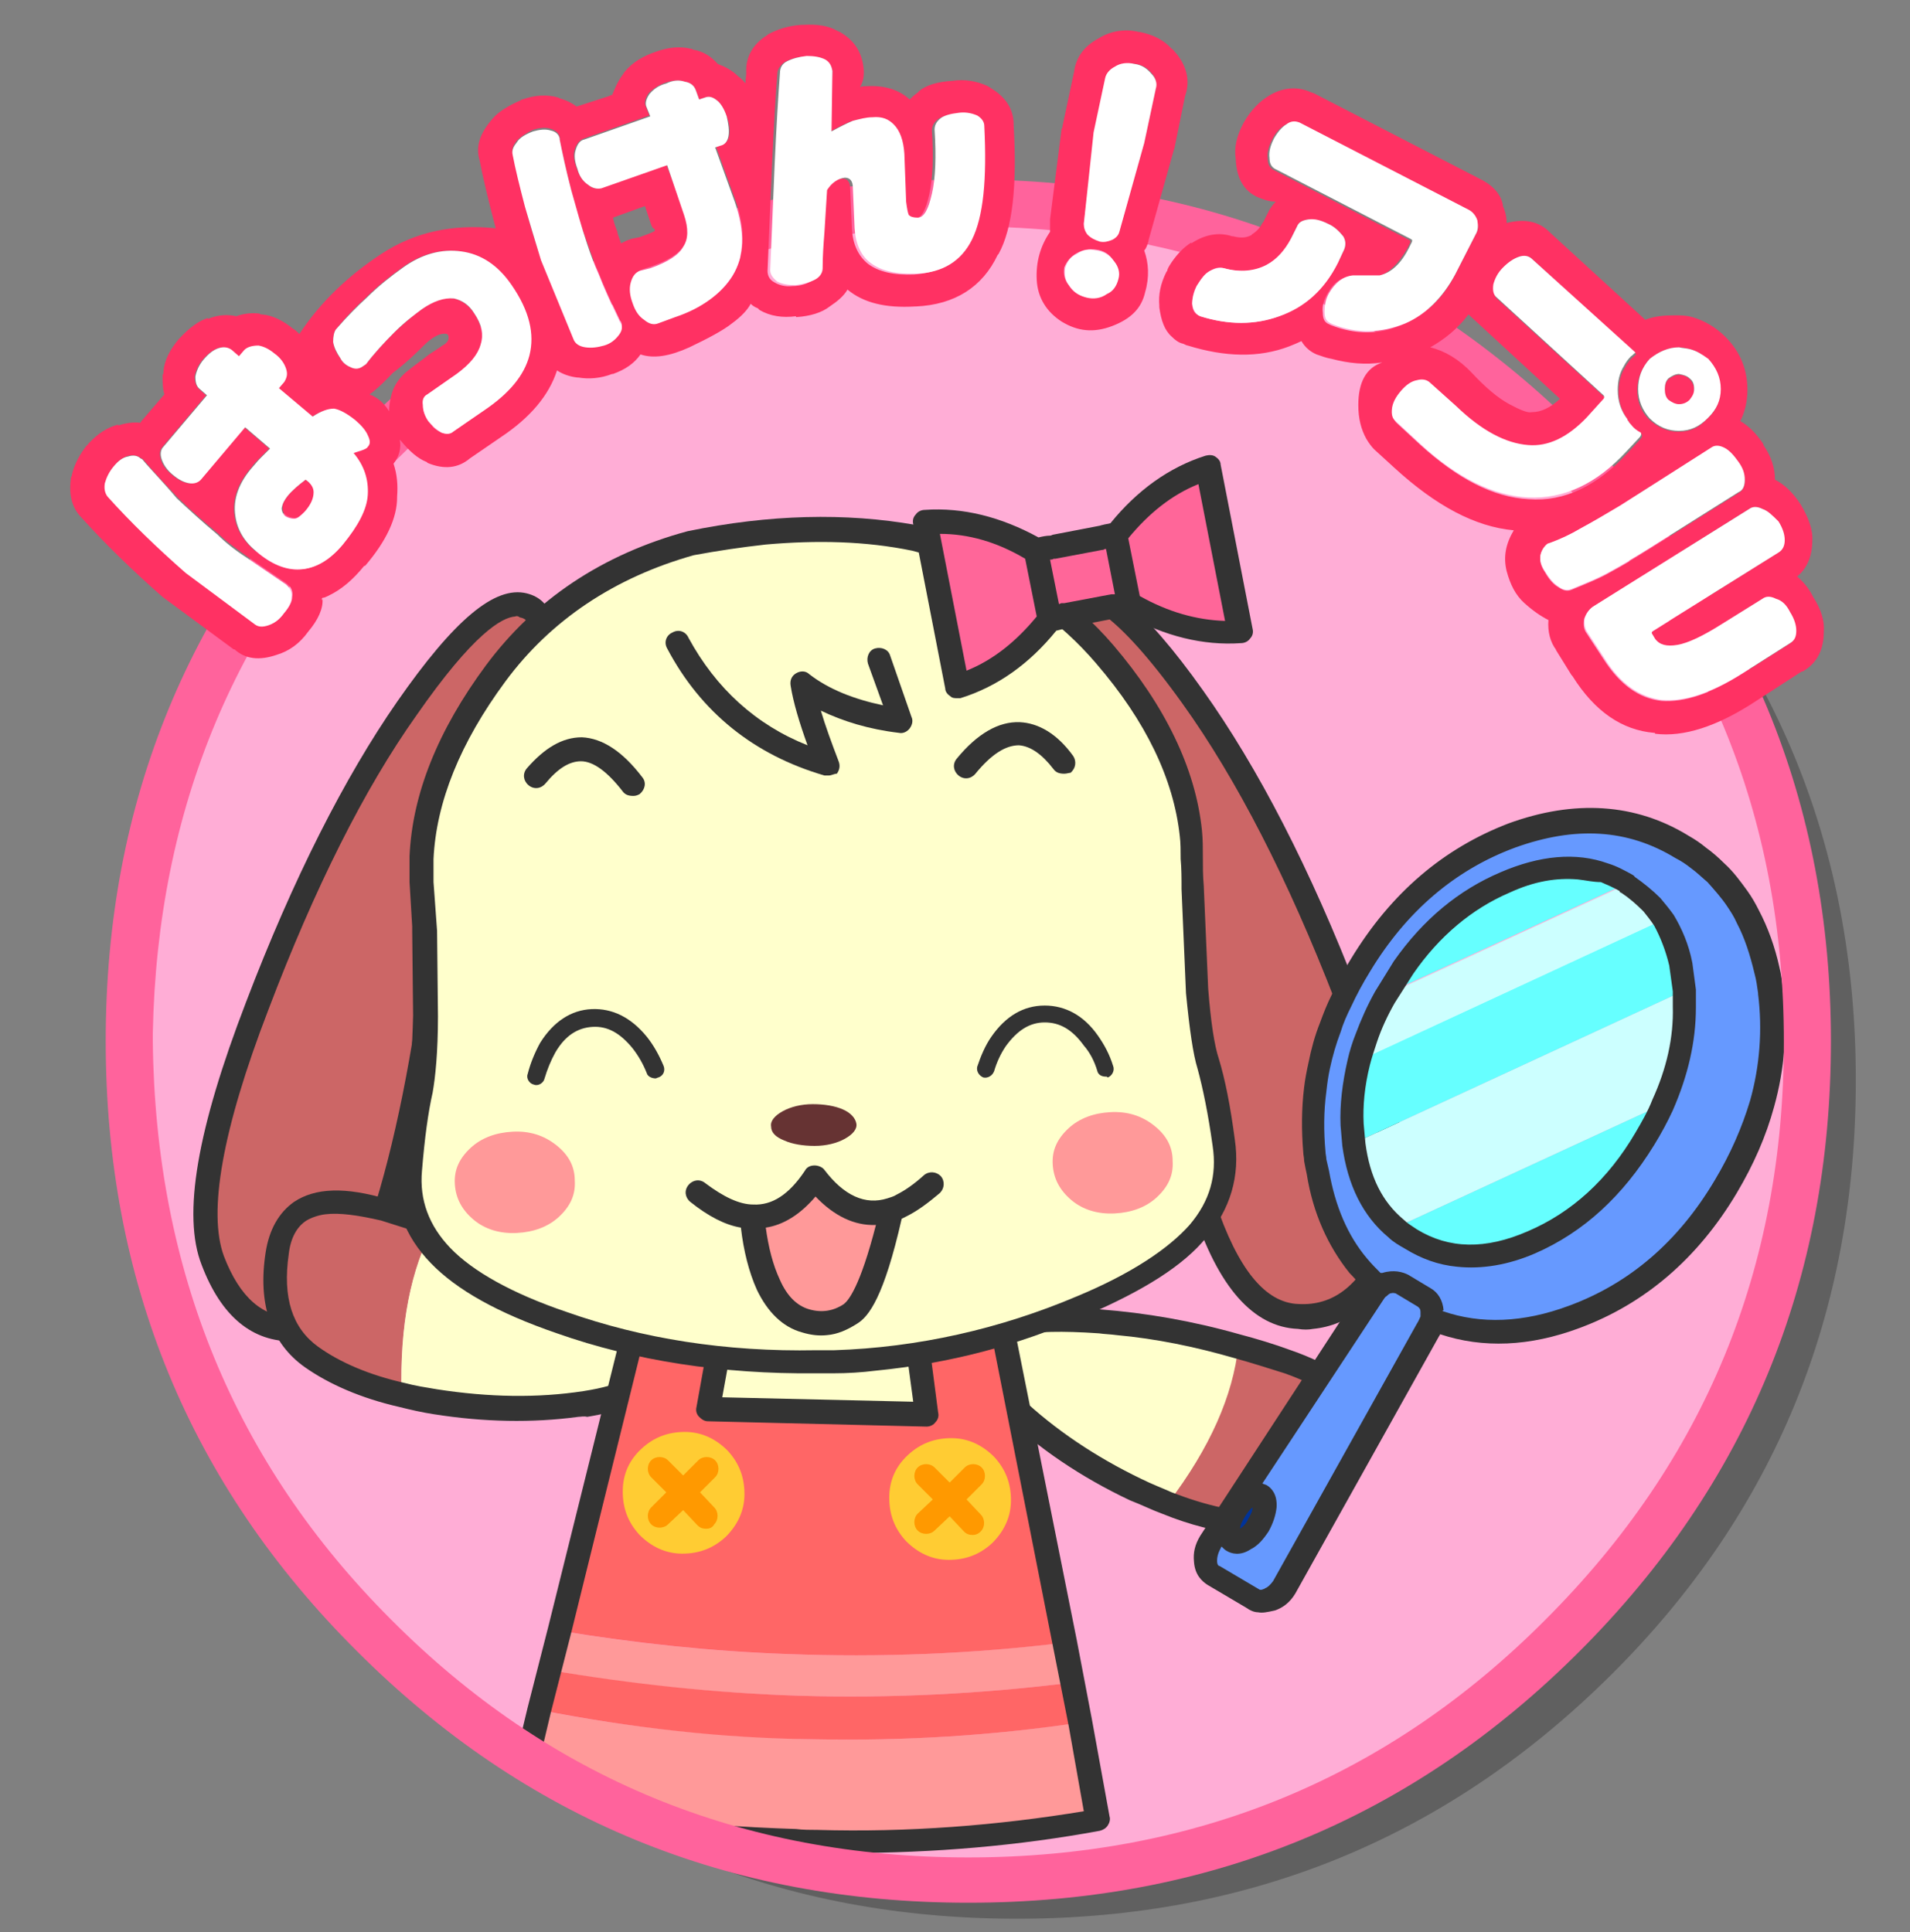 <?xml version="1.0" encoding="utf-8"?>
<!-- Generator: Adobe Illustrator 25.4.1, SVG Export Plug-In . SVG Version: 6.00 Build 0)  -->
<svg version="1.1" id="レイヤー_1" xmlns="http://www.w3.org/2000/svg" xmlns:xlink="http://www.w3.org/1999/xlink" x="0px"
	 y="0px" viewBox="0 0 215 217.5" style="enable-background:new 0 0 215 217.5;" xml:space="preserve">
<rect x="0" y="0" width="215" height="217.5" fill="#808080" stroke="none"/>
<style type="text/css">
	.st0{opacity:0.25;}
	.st1{fill:#FFADD6;}
	.st2{fill:#CC6666;}
	.st3{fill:#333333;}
	.st4{fill:#FFFFCC;}
	.st5{fill:#FF9999;}
	.st6{fill:#FF6666;}
	.st7{fill:#FFCC33;}
	.st8{fill:#FF9900;}
	.st9{fill:#6699FF;}
	.st10{fill:#003399;}
	.st11{fill:#CCFFFF;}
	.st12{fill:#66FFFF;}
	.st13{fill:#663333;}
	.st14{fill:#FF6699;}
	.st15{fill:#FF639C;}
	.st16{fill:#FF3163;}
	.st17{fill:#FFFFFF;}
</style>
<g>
	<path class="st0" d="M181.4,54.8c-18.4-18.4-40.7-27.5-66.9-27.5s-48.5,9.2-66.9,27.5S20,95.4,20,121.6s9.2,48.5,27.5,66.9
		S88.2,216,114.5,216s48.5-9.2,66.9-27.5s27.5-40.6,27.5-66.9S199.7,73.1,181.4,54.8z"/>
	<path class="st1" d="M175.9,50.4C157.5,32,135.2,22.8,109,22.8S60.5,32,42.1,50.4S14.6,91,14.6,117.2s9.2,48.5,27.5,66.9
		s40.7,27.5,66.9,27.5s48.5-9.2,66.9-27.5s27.5-40.6,27.5-66.9S194.3,68.7,175.9,50.4z"/>
	<path class="st2" d="M135.5,135.8c-2.7-8.1-4.6-18.5-5.9-31c-1.3-12.5-4-21.9-8-28c-4-6.1-4.4-9.5-1.2-10.1
		c3.1-0.7,7.7,3.3,13.9,11.9c6.2,8.6,11.9,19.8,17.3,33.7c5.4,14,6.9,23.5,4.6,28.6c-2.3,5.1-5.6,7.6-10,7.4
		C141.7,148.1,138.2,143.9,135.5,135.8z"/>
	<path class="st3" d="M147.8,149.6c-0.5,0.1-1.1,0.1-1.7,0c-5-0.2-9-4.7-11.8-13.4c-2.7-8.2-4.7-18.7-6-31.3c0,0,0,0,0,0
		c-1.3-12.3-3.9-21.5-7.8-27.4c-3.1-4.8-4.2-8-3.3-10.1c0.3-0.8,1.1-1.8,2.9-2.2c3.8-0.8,8.7,3.2,15.3,12.5
		c6.2,8.7,12.1,20.1,17.5,34.1c5.6,14.4,7.1,24.1,4.6,29.6C155.2,146.5,151.9,149.2,147.8,149.6z M130.9,104.6
		c1.3,12.4,3.3,22.7,5.9,30.7c2.5,7.5,5.6,11.4,9.4,11.5c3.8,0.2,6.7-2,8.8-6.6c2.1-4.8,0.6-14-4.7-27.5
		c-5.3-13.7-11.1-25-17.2-33.5c-7.6-10.6-11.1-11.7-12.6-11.4c-0.8,0.2-0.9,0.5-0.9,0.6c-0.2,0.4-0.5,2.2,3,7.5
		C126.8,82.3,129.6,91.9,130.9,104.6L130.9,104.6z"/>
	<path class="st2" d="M145,153.2c7.2,2.5,9.6,6.1,7.1,10.9c-2.4,4.9-5.7,7.4-9.8,7.4c-3.2,0-6.9-0.7-10.9-2.3
		c4.6-6.2,7.2-12.1,7.9-17.7C141.2,152,143.1,152.5,145,153.2z"/>
	<path class="st4" d="M113.9,158.2c-3.9-3.7-4.9-6.3-3.1-7.9c1.8-1.5,6.2-2.1,13.1-1.6c5.1,0.4,10.2,1.4,15.5,2.8
		c-0.6,5.6-3.2,11.5-7.9,17.7c-1.1-0.4-2.3-0.9-3.5-1.5C122.4,165.1,117.8,161.9,113.9,158.2z"/>
	<path class="st3" d="M139.6,172.7c-2.7-0.3-5.6-1-8.8-2.3c-1.1-0.4-2.3-1-3.6-1.5c-5.5-2.6-10.4-5.9-14.3-9.7
		c-3.1-2.9-4.5-5.2-4.4-7.2c0-1.1,0.5-2,1.3-2.7c2.1-1.8,6.6-2.5,14-1.9c5.2,0.4,10.4,1.3,15.7,2.8c0,0,0,0,0,0
		c1.9,0.5,3.9,1.1,5.8,1.8c4.6,1.6,7.4,3.6,8.5,6.3c0.8,2,0.6,4.2-0.6,6.5c-2.7,5.3-6.4,8-11,8.1
		C141.4,172.8,140.6,172.8,139.6,172.7z M125.7,150.3c-0.7-0.1-1.3-0.1-2-0.2c-8.5-0.6-11.2,0.5-12,1.3c-0.3,0.3-0.4,0.5-0.4,0.7
		c0,0.5,0.3,2,3.6,5.2c3.8,3.6,8.4,6.7,13.6,9.2c1.2,0.6,2.3,1,3.4,1.5c3.9,1.5,7.4,2.3,10.4,2.2c3.6,0,6.4-2.2,8.6-6.6
		c0.8-1.7,1-3.1,0.5-4.3c-0.8-1.8-3.1-3.4-6.8-4.7c-1.9-0.6-3.8-1.2-5.6-1.7C134.5,151.6,130.1,150.7,125.7,150.3z"/>
	<path class="st2" d="M43.2,137.4c2.7-8.1,4.7-18.5,6.2-31.1c1.5-12.6,4.2-21.9,8.1-28c3.9-6,4.3-9.4,1.4-10.2
		c-2.9-0.7-7.2,3.1-13.1,11.6c-5.9,8.5-11.5,19.6-16.8,33.5c-5.3,13.9-7,23.5-5,28.7c2,5.2,5,7.8,9.1,7.7
		C37.1,149.6,40.5,145.5,43.2,137.4z"/>
	<path class="st3" d="M33.7,151c-0.2,0-0.4,0-0.6,0c-4.7,0.1-8.2-2.8-10.4-8.6c-2.2-5.6-0.5-15.3,5-29.6c5.3-13.9,11.1-25.3,17-33.8
		c6.4-9.2,11-13.1,14.6-12.2c1.6,0.4,2.3,1.4,2.6,2.2c0.8,2.1-0.2,5.3-3.2,10.1c-3.7,5.9-6.4,15.1-7.9,27.4c0,0,0,0,0,0
		c-1.5,12.6-3.6,23.2-6.3,31.4C41.7,146.2,38.2,150.5,33.7,151z M58,69.4c-1.5,0.1-4.7,1.9-11.1,11.1C41,88.8,35.4,100,30.2,113.7
		c-5.2,13.5-6.8,22.8-5,27.7c1.8,4.7,4.4,6.9,7.8,6.9c3.4-0.1,6.4-3.9,8.8-11.3c2.6-8,4.7-18.4,6.2-30.8l0,0
		c1.5-12.8,4.3-22.4,8.3-28.6c3.3-5.3,3.2-7.1,3-7.6c0-0.1-0.2-0.4-0.8-0.5C58.4,69.4,58.2,69.3,58,69.4z M49.4,106.3L49.4,106.3
		L49.4,106.3z"/>
	<path class="st2" d="M43.2,136.1c-7.3-2.1-11.3-0.4-12.1,4.9c-0.8,5.4,0.5,9.3,3.9,11.7c2.6,1.9,6,3.3,10.2,4.3
		c-0.2-7.7,1-14.1,3.7-19C47,137.4,45.1,136.7,43.2,136.1z"/>
	<path class="st4" d="M65.9,158c5.3-0.8,7.6-2.4,7.1-4.7c-0.6-2.3-3.9-5.2-9.8-8.8c-4.4-2.5-9.2-4.7-14.3-6.6
		c-2.7,5-3.9,11.3-3.7,19c1.2,0.3,2.4,0.6,3.8,0.8C54.9,158.8,60.6,158.9,65.9,158z"/>
	<path class="st3" d="M65.1,159.5c-5.2,0.7-10.6,0.6-16.3-0.3c-1.3-0.2-2.6-0.5-3.8-0.8c-4.4-1-8-2.6-10.7-4.5
		c-3.8-2.7-5.3-7.1-4.4-12.9c0.4-2.6,1.5-4.5,3.2-5.7c2.4-1.6,5.8-1.7,10.5-0.3c1.9,0.6,3.9,1.2,5.8,1.8c0,0,0,0,0,0
		c5.2,1.8,10.1,4.1,14.5,6.7c6.4,3.8,9.7,6.8,10.4,9.6c0.3,1.1,0.1,2.1-0.5,3c-1.1,1.7-3.5,2.7-7.7,3.4
		C65.7,159.4,65.4,159.5,65.1,159.5z M36.6,136.7c-0.8,0.1-1.6,0.4-2.1,0.7c-1.1,0.7-1.8,2-2,3.8c-0.7,4.9,0.4,8.3,3.3,10.4
		c2.5,1.8,5.8,3.2,9.8,4.1c1.1,0.3,2.4,0.5,3.6,0.7c5.8,0.9,11.3,1,16.5,0.2c4.5-0.7,5.6-1.8,5.9-2.2c0.1-0.2,0.2-0.4,0.1-0.8
		c-0.3-1.1-1.8-3.6-9.2-7.9c-4.3-2.5-9-4.7-14-6.5c-1.8-0.6-3.7-1.2-5.6-1.8C40.3,136.8,38.2,136.5,36.6,136.7z"/>
	<path class="st5" d="M121.6,193.9c-10,1.5-20,2.1-30,1.9c-10.3-0.2-20.7-1.3-31-3.3l-1.3,5.5c5.5,3.4,11.3,6.3,17.4,8.4
		c4.2,0.4,8.5,0.7,12.9,0.8c0.8,0,1.6,0,2.3,0.1c10.8,0.2,21.3-0.6,31.6-2.4L121.6,193.9z"/>
	<path class="st5" d="M61.8,188c9.4,1.7,18.8,2.6,28.2,2.9c10.3,0.3,20.5-0.2,30.8-1.5l-0.9-4.5c-10.5,1.3-21,1.7-31.4,1.3
		c-8.5-0.3-17-1.2-25.5-2.6L61.8,188z"/>
	<path class="st6" d="M90,190.9c-9.4-0.3-18.8-1.3-28.2-2.9l-1.1,4.5c10.3,2,20.6,3.2,31,3.3c10,0.2,20-0.4,30-1.9l-0.9-4.5
		C110.5,190.7,100.2,191.2,90,190.9 M112.5,147.8l-9.7-0.2l1.6,11.6l-24.6-0.6l2.1-11.5l-9.7-0.2l-9.1,36.7c8.5,1.4,17,2.3,25.5,2.6
		c10.4,0.4,20.9,0,31.4-1.3L112.5,147.8z"/>
	<path class="st4" d="M104.3,159.2l-1.6-11.6l-20.9-0.5l-2.1,11.5L104.3,159.2z"/>
	<path class="st3" d="M121.2,184.6l-7.4-37c-0.1-0.6-0.7-1.1-1.3-1.1l-9.7-0.2c0,0,0,0,0,0l-21-0.5c0,0,0,0,0,0l-9.7-0.2
		c-0.6,0-1.2,0.4-1.3,1l-9.1,36.6l-2.3,9l-1.2,5c0.8,0.5,1.6,1.1,2.4,1.5l1.4-5.9l2.3-9l8.8-35.6l7.1,0.2l-1.8,10
		c-0.1,0.4,0,0.8,0.3,1.1c0.3,0.3,0.6,0.5,1,0.5l24.6,0.6c0.4,0,0.8-0.2,1-0.5c0.3-0.3,0.4-0.7,0.3-1.1l-1.3-10l7.1,0.2l7.1,36
		l1.8,9.1l1.7,9.6c-9.7,1.6-19.8,2.4-30,2.1c-0.8,0-1.6,0-2.4-0.1c-6.1-0.2-12.1-0.6-18-1.5c3.6,1.5,7.3,2.8,11.1,3.8
		c2.2,0.1,4.5,0.3,6.8,0.3c0.8,0,1.6,0,2.4,0.1c1.2,0,2.4,0,3.6,0c9.6,0,19.1-0.8,28.3-2.5c0.4-0.1,0.7-0.3,0.9-0.6s0.3-0.7,0.2-1
		l-2-11L121.2,184.6z M81.3,157.3l1.6-8.8l18.7,0.4l1.2,8.9L81.3,157.3z"/>
	<path class="st7" d="M102.2,163.8c1.4-1.3,3-1.9,4.9-1.9c1.9,0,3.5,0.8,4.8,2.1c1.3,1.4,1.9,3,1.9,4.9c0,1.9-0.8,3.5-2.1,4.8
		c-1.4,1.3-3,1.9-4.9,1.9c-1.9,0-3.5-0.8-4.8-2.1c-1.3-1.4-1.9-3-1.9-4.9C100.1,166.7,100.8,165.1,102.2,163.8z"/>
	<path class="st8" d="M109.5,172.8c-0.4,0-0.7-0.1-1-0.4l-1.6-1.7l-1.7,1.6c-0.5,0.5-1.4,0.5-1.9,0c-0.5-0.5-0.5-1.4,0-1.9l1.7-1.6
		l-1.7-1.7c-0.5-0.5-0.5-1.4,0-1.9c0.5-0.5,1.4-0.5,1.9,0l1.7,1.7l1.7-1.7c0.5-0.5,1.4-0.5,1.9,0c0.5,0.5,0.5,1.4,0,1.9l-1.7,1.7
		l1.6,1.7c0.5,0.5,0.5,1.4,0,1.9C110.1,172.7,109.8,172.8,109.5,172.8z"/>
	<path class="st7" d="M72.2,163.1c1.4-1.3,3-1.9,4.9-1.9c1.9,0,3.5,0.8,4.8,2.1c1.3,1.4,1.9,3,1.9,4.9s-0.8,3.5-2.1,4.8
		c-1.4,1.3-3,1.9-4.9,1.9c-1.9,0-3.5-0.8-4.8-2.1c-1.3-1.4-1.9-3-1.9-4.9C70.1,166,70.8,164.4,72.2,163.1z"/>
	<path class="st8" d="M79.5,172.1c-0.4,0-0.7-0.1-1-0.4l-1.6-1.7l-1.7,1.6c-0.5,0.5-1.4,0.5-1.9,0c-0.5-0.5-0.5-1.4,0-1.9L75,168
		l-1.7-1.7c-0.5-0.5-0.5-1.4,0-1.9c0.5-0.5,1.4-0.5,1.9,0l1.7,1.7l1.7-1.7c0.5-0.5,1.4-0.5,1.9,0c0.5,0.5,0.5,1.4,0,1.9l-1.7,1.7
		l1.6,1.7c0.5,0.5,0.5,1.4,0,1.9C80.2,172,79.8,172.1,79.5,172.1z"/>
	<path class="st9" d="M160.2,146l-2.5-1.5c-0.5-0.3-1.1-0.3-1.8-0.1c-0.3,0.1-0.5,0.3-0.8,0.5c-0.3,0.3-0.6,0.6-0.8,1l-18.2,27.9
		c-0.4,0.7-0.6,1.4-0.5,2c0.1,0.7,0.4,1.2,0.9,1.6l4.4,2.6c0.6,0.3,1.1,0.4,1.8,0.1c0.6-0.2,1.2-0.6,1.6-1.3l16.2-29.1
		c0.3-0.4,0.4-0.8,0.5-1.2c0.1-0.3,0.1-0.6,0-0.9C161,146.9,160.7,146.4,160.2,146 M140.5,168.4c0.6-0.3,1-0.4,1.4-0.2
		c0.4,0.2,0.5,0.7,0.5,1.3c0,0.7-0.3,1.4-0.7,2.1c-0.4,0.7-0.9,1.3-1.5,1.6c-0.5,0.4-1,0.5-1.4,0.2c-0.4-0.2-0.5-0.7-0.5-1.3
		c0-0.6,0.3-1.3,0.7-2.1C139.4,169.4,139.9,168.8,140.5,168.4 M199.1,111.6L199.1,111.6c-0.1-0.9-0.2-1.7-0.4-2.4
		c-0.5-2.2-1.2-4.2-2.2-6.1c-0.3-0.7-0.7-1.4-1.2-2c-0.7-1-1.5-2-2.4-2.9c-0.6-0.6-1.3-1.1-2-1.7c-0.6-0.4-1.2-0.8-1.8-1.2
		c-5.7-3.4-12-3.9-19.1-1.3c-7.1,2.6-12.8,7.5-17.1,14.6c-0.8,1.3-1.5,2.7-2.1,4c-0.5,1-0.9,2-1.3,3c-0.5,1.4-0.9,2.9-1.2,4.3
		c-0.2,0.9-0.3,1.8-0.4,2.7c-0.3,2.3-0.3,4.7-0.1,7c0,0.3,0.1,0.6,0.1,0.9c0.1,0.5,0.2,1,0.3,1.4c0.7,4.2,2.2,7.7,4.5,10.5
		c0.7,0.9,1.5,1.6,2.3,2.4c0.3-0.2,0.5-0.3,0.8-0.5c0.7-0.2,1.3-0.2,1.8,0.1l2.5,1.5c0.5,0.3,0.8,0.8,0.9,1.5c0.1,0.3,0.1,0.6,0,0.9
		c4.9,2,10.2,1.9,16-0.3c7.1-2.6,12.8-7.5,17.1-14.6c1.9-3.1,3.3-6.2,4.1-9.4C199.4,120.1,199.7,115.9,199.1,111.6 M189.2,108.6
		l0.4,3l0,1.8c0,3.7-0.8,7.3-2.5,11c-0.6,1.3-1.2,2.6-2,3.8c-3.3,5.5-7.5,9.4-12.7,11.6c-5.1,2.2-9.7,2.1-13.7-0.3
		c-0.6-0.4-1.2-0.8-1.7-1.2c-2.6-2.2-4.2-5.4-4.7-9.5l-0.2-2.3c-0.1-2.2,0.2-4.5,0.8-7c0.2-0.9,0.5-1.8,0.8-2.8
		c0.6-1.5,1.3-3,2.1-4.6l2.1-3.3c3.1-4.4,6.9-7.6,11.4-9.5c4.1-1.8,7.8-2.1,11.2-0.9c0.9,0.3,1.7,0.7,2.5,1.2l0,0.1
		c1,0.6,2,1.4,2.8,2.3c0.5,0.5,1,1.1,1.4,1.7C188.1,105,188.8,106.6,189.2,108.6z"/>
	<path class="st10" d="M141.9,168.3c-0.3-0.2-0.8-0.1-1.4,0.2c-0.6,0.4-1.1,0.9-1.5,1.6c-0.4,0.7-0.7,1.4-0.7,2.1
		c0,0.7,0.1,1.1,0.5,1.3c0.4,0.2,0.8,0.2,1.4-0.2c0.6-0.3,1.1-0.8,1.5-1.6c0.5-0.7,0.7-1.4,0.7-2.1
		C142.4,168.9,142.3,168.5,141.9,168.3z"/>
	<path class="st11" d="M189.6,113.3l0-1.8l-37.2,17.2c0.5,4.2,2.1,7.3,4.7,9.5l30.1-13.9C188.8,120.7,189.7,117,189.6,113.3
		 M187.2,103.6c-0.4-0.6-0.9-1.2-1.4-1.7c-0.8-0.9-1.8-1.7-2.8-2.3l-27.2,12.5c-0.8,1.6-1.5,3.1-2.1,4.6c-0.3,1-0.6,1.9-0.8,2.8
		L187.2,103.6z"/>
	<path class="st12" d="M185.2,128.1c0.8-1.3,1.4-2.5,2-3.8l-30.1,13.9c0.5,0.4,1,0.8,1.7,1.2c4,2.4,8.5,2.5,13.7,0.3
		C177.6,137.5,181.9,133.7,185.2,128.1 M180.5,98.3c-3.3-1.2-7-0.9-11.2,0.9c-4.5,1.9-8.3,5.1-11.4,9.5l-2.1,3.3l27.2-12.5l0-0.1
		C182.2,99,181.4,98.6,180.5,98.3 M189.6,111.5l-0.4-3c-0.4-2-1-3.6-1.9-5l-34.3,15.9c-0.6,2.5-0.8,4.8-0.8,7l0.2,2.3L189.6,111.5z"
		/>
	<path class="st3" d="M141.6,181.5c-0.4,0-0.9-0.2-1.3-0.5l-4.4-2.6c-0.6-0.4-1.4-1.1-1.5-2.6c-0.1-1,0.1-1.9,0.7-2.9l18.2-27.9
		c0,0,0.1-0.1,0.1-0.1c-0.5-0.5-1-1.1-1.5-1.6c-2.4-3-4.1-6.7-4.8-11.1c-0.1-0.4-0.2-1-0.3-1.5c0-0.4-0.1-0.7-0.1-1
		c-0.2-2.4-0.2-4.9,0.1-7.3c0.1-0.9,0.3-1.9,0.5-2.8c0.3-1.5,0.7-3,1.3-4.5c0.4-1.1,0.8-2.1,1.3-3.1c0.6-1.4,1.4-2.8,2.2-4.1
		c4.5-7.4,10.4-12.4,17.7-15.2c7.4-2.7,14.3-2.3,20.3,1.4c0.7,0.4,1.3,0.8,1.9,1.3c0.7,0.5,1.4,1.1,2.1,1.8c1,0.9,1.8,2,2.6,3.1
		c0.5,0.7,0.9,1.4,1.3,2.2c1,1.9,1.8,4.1,2.3,6.4c0.2,0.8,0.3,1.6,0.4,2.5c0,0.1,0,0.1,0,0.2c0.5,4.4,0.2,8.7-1,13
		c-0.9,3.3-2.3,6.5-4.2,9.7c-4.4,7.4-10.4,12.5-17.7,15.2c-5.6,2.1-10.9,2.3-15.7,0.7c0,0.1-0.1,0.2-0.1,0.2l-16.2,29
		c-0.6,1-1.4,1.6-2.3,1.9C142.6,181.5,142.1,181.6,141.6,181.5z M137.5,174.1l-0.2,0.4c-0.2,0.4-0.3,0.8-0.3,1.2
		c0,0.5,0.2,0.6,0.3,0.6l4.4,2.6c0.1,0.1,0.3,0.1,0.5,0c0,0,0.1,0,0.2-0.1c0.3-0.1,0.6-0.4,0.9-0.8l16.2-29c0.2-0.3,0.3-0.6,0.4-0.8
		c0-0.2,0-0.3,0-0.5c0-0.4-0.2-0.5-0.3-0.6l-2.5-1.5c-0.1,0-0.2-0.1-0.6,0c-0.2,0.1-0.3,0.2-0.4,0.3c0,0,0,0,0,0
		c-0.2,0.1-0.3,0.3-0.5,0.6L142.1,167c0.2,0.1,0.3,0.1,0.5,0.2c0,0,0,0,0,0c0.5,0.3,1.2,1,1.1,2.5c-0.1,0.9-0.4,1.8-0.9,2.7
		c-0.6,0.9-1.2,1.6-2,2c-1.2,0.8-2.2,0.5-2.7,0.2C137.9,174.5,137.7,174.3,137.5,174.1z M141,169.7c-0.3,0.2-0.6,0.6-0.9,1.1
		c-0.3,0.5-0.5,0.9-0.5,1.3c0.4-0.3,0.7-0.6,0.9-1.1C140.8,170.5,141,170.1,141,169.7z M141.1,169.2L141.1,169.2L141.1,169.2z
		 M162.4,147.6c4.3,1.5,9.1,1.3,14.2-0.6c6.8-2.5,12.3-7.2,16.4-14.1c1.8-3,3.1-6,4-9c1.1-3.9,1.4-8,0.9-12c0,0,0-0.1,0-0.1
		c-0.1-0.7-0.2-1.5-0.4-2.2c-0.5-2.1-1.1-4-2-5.7c-0.3-0.7-0.7-1.3-1.1-1.9c-0.6-0.9-1.4-1.8-2.2-2.7c-0.6-0.5-1.2-1.1-1.9-1.6
		c-0.5-0.4-1.1-0.8-1.7-1.1c-5.4-3.3-11.3-3.6-18-1.2c-6.8,2.5-12.3,7.2-16.4,14c-0.8,1.3-1.5,2.6-2.1,3.9c-0.5,1-0.9,1.9-1.2,2.9
		c-0.5,1.3-0.9,2.7-1.2,4.1c-0.2,0.9-0.3,1.7-0.4,2.6c-0.3,2.2-0.3,4.5-0.1,6.7c0,0.3,0.1,0.6,0.1,0.9c0.1,0.4,0.2,0.9,0.3,1.3
		c0.7,4,2.1,7.3,4.3,9.9c0.5,0.6,1,1.1,1.5,1.6c0,0,0.1,0,0.1,0c0,0,0.1,0,0.1,0c1.3-0.4,2.3-0.1,2.9,0.2l2.5,1.5
		c0.9,0.5,1.4,1.4,1.5,2.5C162.4,147.5,162.4,147.5,162.4,147.6z M164,142.6c-2.1-0.2-4-0.9-5.8-2c-0.7-0.4-1.4-0.8-1.9-1.3
		c-2.9-2.4-4.6-5.9-5.2-10.3l-0.2-2.3c-0.1-2.3,0.2-4.8,0.8-7.4c0.2-0.9,0.5-1.9,0.9-2.9c0.6-1.6,1.3-3.2,2.2-4.8l2.1-3.4
		c3.3-4.7,7.3-8,12-10c4.4-1.9,8.5-2.3,12.1-1c1,0.3,1.9,0.8,2.8,1.3c0.1,0.1,0.2,0.1,0.2,0.2c1,0.7,2,1.5,2.9,2.4
		c0.5,0.6,1,1.2,1.5,1.9c0,0,0,0,0,0c0.9,1.5,1.7,3.3,2.1,5.4l0.4,3c0,0.1,0,0.1,0,0.2l0,1.8c0,3.9-0.9,7.7-2.6,11.6
		c-0.6,1.3-1.3,2.6-2.1,3.9c-3.5,5.7-7.9,9.8-13.4,12.2C169.8,142.4,166.8,142.9,164,142.6z M177.6,99c-2.4-0.2-4.9,0.2-7.7,1.5
		c-4.2,1.8-7.9,4.9-10.8,9.1l-2.1,3.3c-0.8,1.4-1.5,2.9-2,4.4c-0.3,0.9-0.6,1.8-0.8,2.6c-0.6,2.4-0.8,4.6-0.7,6.6l0.2,2.2
		c0.5,3.8,1.9,6.6,4.3,8.6c0.4,0.4,0.9,0.7,1.5,1.1c3.6,2.2,7.7,2.3,12.5,0.2c4.9-2.1,9-5.8,12.1-11.1c0.7-1.2,1.4-2.4,1.9-3.7
		c1.6-3.5,2.4-7,2.3-10.5l0-1.7l-0.4-2.9c-0.4-1.7-1-3.2-1.7-4.5c-0.4-0.6-0.8-1.1-1.2-1.6c-0.8-0.8-1.6-1.5-2.5-2.1
		c-0.1,0-0.2-0.1-0.2-0.2c-0.7-0.4-1.4-0.7-2.1-1C179.3,99.3,178.5,99.1,177.6,99z"/>
	<path class="st4" d="M107.8,61.8l-4.9-1.3c-7.8-1.4-16.1-1.1-25.1,0.7c-9.3,2.6-16.7,7.5-22,14.6c-5.3,7.1-8.1,14.1-8.4,20.8
		c0,0.9,0,1.8,0,2.7c0.1,1.6,0.2,3.3,0.3,5c0,0.2,0,0.4,0,0.5l0.1,9.5c0,4-0.2,6.7-0.6,8.3c-0.5,2.3-0.9,5.3-1.3,9
		c-0.3,3.7,0.9,6.9,3.6,9.7c2.7,2.8,7.2,5.3,13.6,7.6c8.6,3.1,18.2,4.6,28.6,4.5c0.2,0,0.5,0,0.7,0c0.2,0,0.4,0,0.6,0
		c0.3,0,0.5,0,0.7,0c9.6-0.3,18.9-2.4,27.9-6.3c6.2-2.6,10.6-5.4,13-8.4c2.5-2.9,3.5-6.2,3-9.9c-0.5-3.7-1.1-6.6-1.8-8.9
		c-0.5-1.5-0.9-4.2-1.2-8.2l-0.5-11.6c0-1.1-0.1-2.3-0.1-3.4c0-0.9,0-1.8-0.1-2.7c-0.7-6.7-4-13.4-9.8-20.2
		C120.1,68.7,114.6,64.8,107.8,61.8z"/>
	<path class="st3" d="M98.6,154.3c-1.6,0.2-3.2,0.3-4.8,0.3c-0.2,0-0.4,0-0.7,0l-0.6,0c-0.2,0-0.5,0-0.7,0
		c-10.5,0.1-20.3-1.4-29.1-4.5c-6.7-2.3-11.3-4.9-14.2-7.9c-3-3.1-4.3-6.7-3.9-10.8c0.3-3.8,0.7-6.8,1.3-9.1c0.3-1.5,0.5-4.1,0.6-8
		l-0.1-9.5c0-0.1,0-0.3,0-0.5l-0.3-5c0-1,0-1.9,0-2.9c0.3-7,3.2-14.2,8.6-21.5c5.5-7.4,13.1-12.5,22.7-15.1
		c9.2-1.9,17.8-2.1,25.7-0.7c0,0,0.1,0,0.1,0l4.9,1.3c0.1,0,0.1,0,0.2,0.1c7,3,12.7,7.1,17,12.1c5.9,6.9,9.3,14,10,20.9
		c0.1,1,0.1,1.9,0.1,2.9c0,1.1,0,2.2,0.1,3.3l0.5,11.6c0.3,3.8,0.7,6.4,1.2,7.9c0.7,2.3,1.3,5.3,1.8,9.1c0.6,4.1-0.5,7.8-3.2,11
		c-2.6,3.2-7.1,6-13.6,8.8C114.6,151.5,106.7,153.5,98.6,154.3z M86.2,61.3c-2.7,0.3-5.4,0.7-8.1,1.2C69.2,65,62,69.8,56.9,76.7
		c-5.1,6.9-7.8,13.6-8.1,20c0,0.9,0,1.8,0,2.6l0.4,5.5l0.1,9.6c0,4.1-0.3,6.9-0.6,8.6c-0.5,2.2-0.9,5.1-1.2,8.8
		c-0.3,3.3,0.8,6.2,3.2,8.7c2.5,2.6,6.9,5.1,13.1,7.2c8.5,3,17.9,4.5,28.1,4.3c0.2,0,0.4,0,0.7,0l0.6,0c0.3,0,0.5,0,0.7,0
		c9.4-0.3,18.7-2.4,27.4-6.1c6-2.5,10.2-5.3,12.6-8c2.3-2.7,3.1-5.6,2.6-8.9c-0.5-3.6-1.1-6.5-1.7-8.7c-0.5-1.6-0.9-4.4-1.3-8.5
		l-0.5-11.7c0-1.2,0-2.3-0.1-3.4c0-0.9,0-1.8-0.1-2.6c-0.7-6.4-3.8-12.9-9.4-19.4c-4-4.7-9.3-8.5-15.9-11.4l-4.8-1.3
		C97.4,60.9,91.9,60.8,86.2,61.3z"/>
	<path class="st3" d="M93.3,87.3c-0.2,0-0.3,0-0.5,0c-7.9-2.3-13.9-7.1-17.7-14.3c-0.4-0.7-0.1-1.5,0.6-1.8c0.7-0.4,1.5-0.1,1.8,0.6
		c3.1,5.7,7.6,9.8,13.4,12.1c-0.9-2.5-1.6-4.8-1.9-6.7c-0.1-0.6,0.1-1.1,0.6-1.4c0.5-0.3,1.1-0.3,1.5,0.1c2.2,1.7,5,2.8,8.3,3.5
		l-1.7-4.7c-0.2-0.7,0.1-1.5,0.8-1.7c0.7-0.2,1.5,0.1,1.7,0.8l2.4,6.9c0.2,0.4,0.1,0.9-0.2,1.3c-0.3,0.4-0.8,0.6-1.2,0.5
		c-3.4-0.4-6.3-1.3-8.8-2.5c0.5,1.7,1.2,3.6,2,5.7c0.2,0.5,0.1,1-0.2,1.4C93.9,87.1,93.6,87.3,93.3,87.3z"/>
	<path class="st13" d="M94.9,124.9c-0.9-0.4-2.1-0.6-3.4-0.6c-1.3,0-2.5,0.3-3.4,0.8c-0.9,0.5-1.4,1.1-1.3,1.7
		c0,0.7,0.5,1.2,1.5,1.6c0.9,0.4,2.1,0.6,3.4,0.6s2.5-0.3,3.4-0.8s1.4-1.1,1.3-1.7C96.3,125.9,95.8,125.3,94.9,124.9z"/>
	<path class="st3" d="M119.8,87.1c-0.5,0-0.9-0.1-1.2-0.5c-1.3-1.7-2.6-2.6-3.9-2.7c-1.5,0-3.1,1-4.9,3.2c-0.5,0.6-1.3,0.7-1.9,0.2
		c-0.6-0.5-0.7-1.3-0.2-1.9c2.3-2.8,4.7-4.2,7.1-4.1c2.1,0.1,4.2,1.3,6,3.8c0.4,0.6,0.3,1.4-0.3,1.9C120.3,87,120.1,87.1,119.8,87.1
		z"/>
	<path class="st5" d="M62.6,128.9c-1.4-1.1-3-1.6-4.9-1.5c-1.9,0.1-3.5,0.7-4.7,1.8c-1.3,1.2-1.9,2.5-1.8,4.1c0.1,1.6,0.8,2.9,2.1,4
		s3,1.6,4.9,1.5c1.9-0.1,3.5-0.7,4.7-1.8c1.3-1.2,1.9-2.5,1.8-4.1C64.7,131.3,64,130,62.6,128.9z"/>
	<path class="st5" d="M129.9,126.7c-1.4-1.1-3-1.6-4.9-1.5s-3.5,0.7-4.7,1.8c-1.3,1.2-1.9,2.5-1.8,4.1s0.8,2.9,2.1,4s3,1.6,4.9,1.5
		s3.5-0.7,4.7-1.8c1.3-1.2,1.9-2.5,1.8-4.1C132,129.1,131.3,127.8,129.9,126.7z"/>
	<path class="st3" d="M73.8,121.4c-0.4,0-0.9-0.2-1-0.6c-0.4-1-0.9-1.9-1.6-2.8c-1.4-1.7-2.8-2.5-4.5-2.4c-1.7,0.1-3.1,1-4.2,2.9
		c-0.5,0.9-0.9,1.9-1.2,2.9c-0.1,0.5-0.7,0.9-1.2,0.7c-0.5-0.1-0.9-0.7-0.7-1.2c0.3-1.2,0.8-2.4,1.4-3.5c1.5-2.4,3.5-3.7,5.8-3.8
		c2.3-0.1,4.4,0.9,6.2,3.1c0.8,1,1.4,2.1,1.9,3.3c0.2,0.5,0,1.1-0.6,1.3C74,121.3,73.9,121.4,73.8,121.4z"/>
	<path class="st3" d="M71.3,89.6c-0.5,0-0.9-0.1-1.2-0.5c-1.7-2.2-3.3-3.4-4.7-3.4c-1.3,0-2.6,0.8-4,2.5c-0.5,0.6-1.3,0.7-1.9,0.2
		c-0.6-0.5-0.7-1.3-0.2-1.9c2-2.3,4-3.5,6.2-3.5c2.3,0.1,4.6,1.6,6.8,4.5c0.5,0.6,0.3,1.4-0.3,1.9C71.8,89.5,71.6,89.6,71.3,89.6z"
		/>
	<path class="st5" d="M95.7,147.8c1.6-1,3.1-4.9,4.6-11.7c-3.1,1-6-0.2-8.6-3.6c-2,3-4.3,4.5-7,4.4c0.3,3,0.9,5.5,1.8,7.7
		c1,2.2,2.4,3.6,4.2,4.1C92.5,149.2,94.2,148.9,95.7,147.8z"/>
	<path class="st3" d="M93.1,150.3c-0.9,0.1-1.8,0-2.8-0.3c-2.2-0.6-3.9-2.3-5.1-4.8c-0.9-2-1.5-4.4-1.8-7c-1.8-0.3-3.7-1.3-5.7-2.9
		c-0.6-0.5-0.7-1.3-0.2-1.9c0.5-0.6,1.3-0.7,1.9-0.2c2,1.5,3.8,2.4,5.4,2.4c0,0,0,0,0,0c2.1,0.1,4-1.1,5.8-3.8
		c0.2-0.4,0.6-0.6,1.1-0.6c0.4,0,0.9,0.2,1.1,0.5c2.2,2.9,4.6,4,7.1,3.2c0,0,0,0,0,0c0.3-0.1,0.7-0.2,1-0.4c1-0.5,2-1.2,3.1-2.2
		c0.6-0.5,1.4-0.4,1.9,0.1c0.5,0.6,0.4,1.4-0.1,1.9c-1.3,1.1-2.5,2-3.7,2.6c-0.2,0.1-0.4,0.2-0.6,0.3c-2,8.8-3.7,11-5,11.8
		C95.4,149.7,94.3,150.2,93.1,150.3z M86.2,138.2c0.3,2.2,0.8,4.2,1.6,5.9c0.8,1.8,1.9,2.9,3.3,3.3c1.4,0.4,2.7,0.2,3.9-0.6
		c0.5-0.4,1.8-1.9,3.6-8.9c-2.4,0.1-4.7-1-6.8-3.2C90.1,136.7,88.2,137.9,86.2,138.2z"/>
	<path class="st14" d="M118.1,69.7l-1.6-7.8c-4.1-2.4-8.2-3.5-12.4-3.2l3.6,18.6C111.7,76,115.2,73.5,118.1,69.7 M124.2,60.5
		c-0.1,0-0.2,0.1-0.3,0.1l-5.3,1c-0.1,0-0.2,0.1-0.3,0.1c-0.6,0.1-1.2,0.2-1.8,0.3l1.6,7.8c0.6-0.1,1.1-0.3,1.7-0.4
		c0.1,0,0.2,0,0.3-0.1l5.3-1c0.2,0,0.3,0,0.4-0.1c0.4,0,0.9-0.1,1.3-0.2l-1.5-7.8C125.2,60.3,124.7,60.4,124.2,60.5 M139.5,71.1
		L136,52.6c-4,1.3-7.4,3.8-10.4,7.5l1.5,7.8C131.2,70.4,135.4,71.4,139.5,71.1z"/>
	<path class="st3" d="M107.8,78.6c-0.3,0-0.6,0-0.8-0.2c-0.3-0.2-0.6-0.5-0.6-0.9L102.8,59c-0.1-0.4,0-0.8,0.3-1.1
		c0.2-0.3,0.6-0.5,1-0.5c4.3-0.3,8.6,0.8,12.8,3.1c0.4-0.1,0.9-0.2,1.3-0.2c0,0,0.1,0,0.3-0.1l5.2-1c0.1,0,0.3-0.1,0.4-0.1
		c0.3-0.1,0.6-0.1,0.9-0.2c3-3.7,6.6-6.3,10.7-7.6c0.4-0.1,0.8-0.1,1.1,0.1c0.3,0.2,0.6,0.5,0.6,0.9l3.6,18.5c0.1,0.4,0,0.8-0.3,1.1
		c-0.2,0.3-0.6,0.5-1,0.5c-4.3,0.3-8.6-0.8-12.8-3.1c-0.3,0.1-0.6,0.1-0.9,0.2c-0.1,0-0.3,0-0.4,0.1l-5.2,1c-0.1,0-0.2,0-0.3,0.1
		c-0.4,0.1-0.8,0.2-1.2,0.3c-3,3.7-6.6,6.3-10.8,7.6C108,78.6,107.9,78.6,107.8,78.6z M105.8,60.1l3,15.4c3-1.2,5.6-3.3,7.9-6.1
		l-1.3-6.5C112.2,61,109,60.1,105.8,60.1z M128.3,67.1c3.2,1.8,6.4,2.7,9.6,2.8l-3-15.4c-3,1.2-5.6,3.3-7.9,6.1L128.3,67.1z
		 M118.2,63l1,5c0.1,0,0.2-0.1,0.3-0.1c0,0,0.1,0,0.1,0c0.1,0,0.2,0,0.2,0l5.3-1c0,0,0.1,0,0.1,0c0.1,0,0.2,0,0.3,0l-1-5.1
		c-0.1,0-0.2,0-0.3,0.1c0,0-0.1,0-0.1,0l-5.3,1c-0.1,0-0.1,0-0.2,0C118.5,63,118.3,63,118.2,63z"/>
	<path class="st3" d="M124.5,121.2c-0.5,0-0.9-0.2-1-0.7c-0.3-1-0.8-2-1.5-2.8c-1.3-1.8-2.7-2.6-4.4-2.6c-1.7,0-3.1,0.9-4.4,2.7
		c-0.6,0.9-1,1.8-1.3,2.8c-0.2,0.5-0.7,0.8-1.2,0.7c-0.5-0.2-0.8-0.7-0.7-1.2c0.4-1.2,0.9-2.4,1.6-3.4c1.6-2.3,3.6-3.5,6-3.5
		c2.3,0,4.4,1.1,6,3.4c0.7,1,1.3,2.1,1.7,3.4c0.2,0.5-0.1,1.1-0.6,1.3C124.6,121.2,124.6,121.2,124.5,121.2z"/>
	<path class="st15" d="M177.8,48.5C158.9,29.7,136,20.2,109,20.2c-27,0-49.9,9.4-68.8,28.3c-18.9,18.9-28.3,41.8-28.3,68.7
		c0,26.9,9.4,49.9,28.3,68.7c18.9,18.9,41.8,28.3,68.8,28.3c27,0,49.9-9.4,68.8-28.3c18.9-18.9,28.3-41.8,28.3-68.7
		C206.1,90.3,196.6,67.4,177.8,48.5 M109,25.5c25.5,0,47.2,8.9,65,26.8c17.8,17.8,26.8,39.5,26.8,65c0,25.5-8.9,47.1-26.8,65
		c-17.8,17.9-39.5,26.8-65,26.8c-25.5,0-47.2-8.9-65-26.8c-17.6-17.6-26.5-39.3-26.8-65v-1c0.5-25.3,9.4-46.6,26.8-63.9
		C61.8,34.4,83.5,25.5,109,25.5z"/>
	<path class="st16" d="M123.7,4.3c-1.7,0.9-2.6,2.2-2.8,3.8l0,0l-1.3,6.1c0,0.1,0,0.2-0.1,0.3l-1.3,10.2c0,0.1,0,0.2,0,0.4
		c0,0.2,0,0.5,0,1c-1.1,1.6-1.6,3.4-1.5,5.4c0.1,2,1.1,3.6,2.8,4.7c1.8,1.1,3.6,1.3,5.7,0.5c2.1-0.8,3.3-2,3.7-3.8
		c0.5-1.7,0.4-3.3-0.1-4.7c0.2-0.2,0.3-0.5,0.4-0.8c0-0.1,0.1-0.2,0.1-0.4l2.8-10c0-0.1,0.1-0.2,0.1-0.3l1.2-5.9
		c0.5-1.4,0.3-2.8-0.5-4.1c-0.2-0.3-0.4-0.6-0.6-0.8c-0.1-0.1-0.2-0.3-0.4-0.4c-0.9-1-2.1-1.6-3.6-1.9c0,0-0.1,0-0.1,0
		C126.6,3.2,125,3.5,123.7,4.3 M125.6,7.5c0.6-0.3,1.3-0.4,2.2-0.3c0.8,0.1,1.4,0.5,1.8,1c0.5,0.5,0.6,1.1,0.5,1.7l-1.3,6.1l-2.8,10
		c-0.1,0.3-0.4,0.6-0.8,0.9c-0.5,0.2-1,0.3-1.4,0.2c-0.5-0.1-1-0.4-1.4-0.8c-0.3-0.4-0.4-0.8-0.4-1.2l1.3-10.2l1.3-6.1
		C124.6,8.2,125,7.8,125.6,7.5 M121.2,28.5c0.7-0.4,1.4-0.5,2.2-0.4c0.8,0.1,1.5,0.5,1.9,1.2c0.5,0.6,0.6,1.3,0.5,2
		c-0.2,0.8-0.6,1.3-1.3,1.7c-0.7,0.4-1.4,0.5-2.3,0.4c-0.8-0.1-1.5-0.6-1.9-1.3c-0.5-0.6-0.6-1.3-0.5-2
		C120.1,29.4,120.5,28.9,121.2,28.5 M166.9,20.3L166.9,20.3l-19-9.8c-0.1,0-0.2-0.1-0.3-0.1c-1.5-0.7-3.2-0.6-4.8,0.4
		c-1,0.6-2,1.6-2.8,3c-0.8,1.5-1.1,2.8-0.9,4.1c0.1,2.4,1.1,3.9,3,4.5c0.5,0.2,1,0.3,1.5,0.3c-0.3,0.3-0.5,0.6-0.7,0.9l-0.7,1.4
		c0,0,0,0-0.1,0.1c-0.3,0.6-0.7,1-1.2,1.3c0,0,0,0.1-0.1,0.1c-0.6,0.3-1.2,0.3-2,0.1c0,0,0,0-0.1,0c-1.5-0.5-3.1-0.2-4.6,0.8v-0.1
		c-0.8,0.5-1.5,1.2-2.2,2.2c-0.2,0.3-0.4,0.6-0.5,0.9c0,0.1,0,0.1-0.1,0.2c-0.7,1.4-0.9,2.6-0.8,3.8c0,0.1,0,0.1,0,0.2
		c0.2,1.5,0.6,2.6,1.4,3.3c0.4,0.4,0.8,0.7,1.3,0.8c0.2,0.1,0.4,0.2,0.5,0.2c4.2,1.3,8,1.4,11.4,0.1l0,0c0.5-0.2,1-0.4,1.4-0.6
		c0.4,0.7,1,1.2,1.7,1.5c0.6,0.2,1.1,0.4,1.7,0.5c1.9,0.5,3.8,0.7,5.7,0.4c-1.8,0.6-2.7,2.2-2.7,4.8c0,1.5,0.3,2.7,0.9,3.8
		c0.3,0.5,0.6,0.9,0.9,1.2c1.3,1.2,2.1,1.9,2.3,2.1c4.6,4.2,9,6.6,13.4,7c-0.9,1.5-1.2,3-0.8,4.6c0.4,1.5,1,2.7,2,3.6
		c1,0.9,1.9,1.5,2.7,1.9c-0.1,1.3,0.2,2.5,0.9,3.4l-0.1-0.1l1.8,2.9l0.1,0.1c2.5,4,5.6,6.1,9.2,6.4c0.1,0,0.1,0,0.1,0.1
		c3.2,0.4,7-0.8,11.4-3.7l5.1-3.3h0.1c1.6-0.9,2.4-2.4,2.4-4.5c0.1-1.2-0.3-2.5-1.2-3.9c-0.5-1-1.1-1.7-1.8-2.3
		c1.1-0.9,1.7-2.3,1.7-4c0.1-1.2-0.4-2.6-1.3-4.1c-0.9-1.4-1.9-2.3-2.9-2.8c0-1.3-0.4-2.6-1.3-3.9V50c-0.8-1.2-1.6-2-2.6-2.6
		c0.5-1,0.8-2.2,0.8-3.5c0-2.3-0.8-4.3-2.5-6c-1-1-2.3-1.8-3.7-2.2c-0.7-0.2-1.3-0.2-2-0.2c-1.2,0-2.3,0.1-3.3,0.5l-10.7-9.8
		c0,0,0,0-0.1-0.1c-1.2-1.2-2.8-1.5-4.8-1c0-0.5-0.1-1.1-0.3-1.6c0,0,0-0.1-0.1-0.2C169.1,22.1,168.2,21,166.9,20.3 M166.1,26.4
		l-2.3,4.5c-1.4,2.7-3.3,4.5-5.8,5.6c-2.7,1.2-5.4,1.2-8.2,0.1l-0.2-0.1c-0.5-0.2-0.7-0.6-0.7-1.3c-0.1-0.7,0.1-1.4,0.5-2.1
		c0.7-1.3,1.6-1.9,2.7-2h3c1.2-0.3,2.3-1.4,3.3-3.1l0.3-0.6c0.1-0.2,0.1-0.3-0.1-0.4l-15.1-7.8c-0.5-0.2-0.8-0.6-0.8-1.3
		c-0.1-0.7,0.1-1.4,0.5-2.2c0.4-0.8,0.9-1.3,1.4-1.6c0.5-0.3,1-0.4,1.5-0.2l19,9.8c0.5,0.2,0.8,0.6,1,1.2
		C166.5,25.4,166.4,25.9,166.1,26.4 M171,28.9c0.6-0.2,1.1-0.1,1.5,0.3L184,39.7c0.1,0.1,0.1,0.1,0.2,0.2c-0.2,0.1-0.3,0.3-0.5,0.4
		c-0.3,0.3-0.6,0.7-0.8,1.1c-0.5,0.8-0.7,1.7-0.7,2.7c0,1.3,0.4,2.3,1.1,3.3v0.1l0.1,0.1c0.1,0.1,0.2,0.3,0.3,0.4
		c0.4,0.4,0.7,0.6,1.1,0.9c0.1,0.2,0,0.4-0.2,0.6l-1.4,1.5c-3.4,3.7-7.1,5.5-11.1,5.2c-4-0.2-8-2.3-12.2-6.1l-2.7-2.5
		c-0.3-0.3-0.5-0.8-0.4-1.5c0.1-0.6,0.5-1.2,1-1.9c0.7-0.7,1.3-1.1,1.8-1.2c0.6-0.1,1.1,0,1.5,0.3l2.9,2.6c2.9,2.7,5.6,4.2,8.1,4.4
		c2.3,0.2,4.5-0.9,6.6-3.1l1.9-2.1c0.1-0.1,0.1-0.2,0-0.4l-12-11c-0.4-0.3-0.5-0.8-0.4-1.5c0.2-0.7,0.5-1.4,1.1-1.9
		C169.8,29.5,170.4,29.1,171,28.9 M136.2,30.5c0.5-0.3,1-0.5,1.6-0.3c1.8,0.5,3.4,0.4,4.8-0.4c1.2-0.6,2.1-1.6,2.7-2.9l0.7-1.4
		c0.2-0.5,0.6-0.7,1.3-0.8c0.7,0,1.4,0.1,2.2,0.5c0.7,0.3,1.2,0.8,1.7,1.4c0.3,0.6,0.3,1.1,0.1,1.5l-0.7,1.5c-1.5,2.9-3.7,4.9-6.6,6
		c-2.7,1-5.7,1-8.9,0l-0.2-0.1c-0.4-0.2-0.7-0.6-0.7-1.3c0-0.6,0.1-1.3,0.5-2C135.2,31.4,135.7,30.8,136.2,30.5 M172.4,46.4
		c-0.4,0.1-1.2-0.2-2.5-0.9c-1.3-0.7-2.7-1.9-4.2-3.5c-1.5-1.6-3.1-2.5-4.7-2.9c1.6-0.9,3.1-2.1,4.3-3.7l10.3,9.5
		C174.5,45.9,173.5,46.4,172.4,46.4L172.4,46.4 M189,39.1c0.4,0,0.8,0.1,1.2,0.2c0.8,0.2,1.4,0.6,2,1.2c1,1,1.4,2.1,1.4,3.4
		c0,1.3-0.4,2.3-1.4,3.2l-0.1,0.1c-0.9,1-1.9,1.4-3.2,1.4c-1.2,0-2.3-0.5-3.3-1.4c-0.9-0.9-1.3-2-1.3-3.3c0-1.3,0.5-2.4,1.3-3.4
		C186.7,39.6,187.8,39.1,189,39.1 M177.9,59.5c1.3-0.7,2.8-1.5,4.5-2.6l10.2-6.4c0.4-0.3,0.9-0.3,1.5,0c0.6,0.3,1.1,0.8,1.6,1.6
		c0.5,0.7,0.7,1.4,0.7,2c0,0.7-0.2,1.1-0.7,1.4l-10,6.3c-1.6,1-3.1,1.9-4.4,2.6c-1.2,0.7-2.7,1.3-4.4,2c-0.5,0.2-0.9,0.1-1.5-0.3
		c-0.5-0.3-1-0.8-1.5-1.7c-0.4-0.6-0.6-1.2-0.5-1.8c0.1-0.6,0.4-1,0.8-1.3l0.3-0.1C175.6,60.7,176.8,60.2,177.9,59.5 M196.9,57.3
		c0.4-0.3,0.9-0.3,1.5,0c0.6,0.2,1.1,0.8,1.6,1.5c0.5,0.8,0.7,1.5,0.7,2.1c0,0.6-0.2,1.1-0.7,1.4L186,71.1c-0.2,0.1-0.2,0.2-0.1,0.4
		l0.3,0.5c0.4,0.7,1.2,0.9,2.5,0.7c1.2-0.2,2.9-1,5.1-2.4l4.5-2.8c0.4-0.3,0.9-0.3,1.5,0c0.6,0.2,1.2,0.8,1.6,1.5
		c0.5,0.8,0.7,1.5,0.7,2.1c0,0.6-0.2,1.1-0.7,1.4l-5.2,3.3c-3.6,2.3-6.6,3.3-9.2,3.1c-2.6-0.3-4.7-1.9-6.5-4.7l-1.9-2.9
		c-0.3-0.4-0.4-0.9-0.3-1.6c0.2-0.6,0.5-1,0.9-1.3L196.9,57.3 M190.7,43.9c0-0.5-0.2-0.9-0.5-1.2c-0.3-0.3-0.7-0.5-1.2-0.5
		c-0.4,0-0.8,0.2-1.2,0.5c-0.3,0.3-0.4,0.7-0.4,1.2c0,0.5,0.1,0.8,0.4,1.2c0.4,0.3,0.8,0.5,1.2,0.5c0.5,0,0.9-0.2,1.2-0.5
		C190.6,44.7,190.7,44.3,190.7,43.9 M26.6,35.6c-0.9-0.2-2-0.2-3.2,0.3v-0.1c-1,0.3-2.1,1.1-3.2,2.3c0,0-0.1,0.1-0.1,0.1
		c-1,1.2-1.6,2.4-1.7,3.6c0,0.2,0,0.3-0.1,0.4c0,0.8,0,1.5,0.2,2.2l-2.4,2.8c-0.1,0.1-0.2,0.2-0.3,0.4c-0.7-0.1-1.6,0-2.5,0.3v-0.1
		c-1.2,0.3-2.3,1-3.4,2.2c0,0.1,0,0.1-0.1,0.1c-0.8,1-1.4,2.1-1.7,3.3c0,0.1,0,0.2-0.1,0.3c-0.3,2,0.1,3.5,1.2,4.6
		c2.7,3,5.8,6,9.1,8.9l8,5.9h0.1c1.2,1.1,2.8,1.3,4.8,0.6c1.3-0.4,2.5-1.2,3.5-2.6c1.1-1.3,1.7-2.6,1.6-3.7l-0.1,0.2
		c0-0.1,0-0.2,0.1-0.3c0.2,0,0.4-0.1,0.6-0.2c1.5-0.7,2.8-1.8,4.1-3.4h0.1c2.4-2.8,3.6-5.4,3.6-7.7v-0.1c0.1-1.3,0-2.5-0.4-3.7
		c0.6-0.8,0.9-1.7,0.7-2.7c0,0,0.1,0.1,0.1,0.1c1,1.2,1.9,2,2.9,2.4c0,0,0.1,0,0.1,0.1c1.9,0.8,3.5,0.6,4.8-0.5l3.5-2.4
		c3.3-2.2,5.4-4.7,6.3-7.5c0.6,0.4,1.4,0.7,2.3,0.8h0.1c1.2,0.2,2.5,0.1,3.8-0.4h0.1c1.4-0.5,2.4-1.2,3.1-2.2
		c1.5,0.5,3.3,0.2,5.5-0.8c2.1-1,3.8-1.9,4.8-2.7c1.1-0.8,1.8-1.6,2.1-2.2c0.2,0.2,0.5,0.4,0.8,0.5c0.1,0.1,0.1,0.1,0.2,0.2
		c1.2,0.7,2.6,0.9,4.1,0.7v0.1c1.6-0.1,2.9-0.5,3.8-1.2c0.9-0.6,1.6-1.2,2-1.9c1.8,1.5,4.3,2.1,7.6,1.9h0.1c4.4-0.2,7.5-2.2,9.2-5.8
		l0.1-0.1c1.6-2.9,2.1-7.8,1.7-14.5V14c0-1.7-0.9-3.1-2.6-4.1c-0.1-0.1-0.2-0.1-0.3-0.2c-1.3-0.6-2.6-0.8-4-0.6l0,0
		c-1.7,0.1-3,0.5-3.8,1.2c0,0.1-0.1,0.1-0.2,0.2c-0.3,0.2-0.6,0.5-0.8,0.7c-1.2-1.1-2.8-1.6-4.8-1.5h-0.1c-0.2,0-0.4,0-0.7,0.1
		c0.4-0.6,0.5-1.4,0.4-2.2c-0.2-1.7-1-3-2.5-3.9c-0.1-0.1-0.2-0.1-0.4-0.2c-1-0.6-2.3-0.8-3.9-0.7c0,0-0.1,0-0.2,0
		c-1.5,0.1-2.7,0.5-3.8,1.1c0,0,0,0.1-0.1,0.1C84.7,5,83.9,6.5,84,8.2c0,0.4-0.1,0.8-0.1,1.2c-0.2-0.3-0.5-0.6-0.8-0.8l0,0
		c-0.7-0.7-1.5-1.1-2.3-1.4c-0.7-0.8-1.6-1.4-2.7-1.6c0,0-0.1,0-0.1,0l-0.1-0.1c0,0,0,0-0.1,0c-1.2-0.3-2.5-0.2-3.9,0.3
		c-1.5,0.5-2.7,1.2-3.6,2.3c-0.1,0.1-0.1,0.2-0.2,0.3c-0.6,0.8-0.9,1.6-1.2,2.3c-0.1,0-0.2,0-0.3,0.1L64.9,12
		c-0.5-0.4-1.1-0.7-1.8-0.9c0,0-0.1,0-0.2-0.1c-1.3-0.4-2.7-0.3-4.1,0.2c-0.1,0-0.1,0-0.2,0.1c-1.4,0.6-2.5,1.3-3.1,2
		C54,15,53.5,16.5,54,18.1c0.3,1.6,0.9,4.2,1.8,7.6c-4.8-0.5-9.1,0.4-12.9,2.9c-3.8,2.5-6.9,5.5-9.2,9c-0.2-0.2-0.4-0.4-0.7-0.6
		l0.1,0.1c-1.2-1-2.4-1.6-3.6-1.7c-0.1,0-0.2,0-0.3-0.1C28.3,35.2,27.4,35.3,26.6,35.6 M41.2,33.5c1.3-1.3,2.7-2.4,4.1-3.4
		c2.1-1.5,4.3-2.1,6.5-1.8c2.3,0.3,4.2,1.6,5.7,3.8c2,2.9,2.6,5.5,2,7.9c-0.6,2.3-2.3,4.4-5.1,6.2L51,48.6c-0.3,0.2-0.8,0.3-1.3,0.1
		c-0.5-0.2-1-0.6-1.5-1.3c-0.4-0.6-0.6-1.2-0.6-1.8c0-0.6,0.1-1,0.5-1.2l3.3-2.3c1.5-1.1,2.4-2.2,2.7-3.3c0.3-1.1,0.1-2.3-0.7-3.5
		c-0.6-0.9-1.4-1.5-2.3-1.7c-1.1-0.2-2.3,0.2-3.6,1.2c-0.9,0.6-1.9,1.5-3.1,2.6c-1.2,1.2-2.3,2.4-3.2,3.6l-0.3,0.2
		c-0.3,0.3-0.8,0.3-1.3,0.2c-0.5-0.2-1-0.5-1.3-1.1c-0.5-0.6-0.7-1.2-0.8-1.8c0-0.6,0.1-1.1,0.3-1.4C39,35.6,40.2,34.4,41.2,33.5
		 M26.9,40.2l0.6-0.7c0.3-0.4,0.8-0.5,1.4-0.5c0.6,0.1,1.2,0.4,1.8,0.9c0.7,0.5,1.1,1.1,1.3,1.7c0.2,0.5,0.1,1-0.2,1.5l-0.6,0.7
		L35,47c0.9-0.6,1.7-0.9,2.4-0.9c0.6,0.1,1.4,0.5,2.4,1.3c0.7,0.6,1.2,1.2,1.4,1.7c0.3,0.5,0.3,0.9,0,1.3c-0.1,0.1-0.3,0.3-0.7,0.4
		L39.7,51c1.2,1.4,1.7,3,1.6,4.7c-0.1,1.7-1,3.6-2.8,5.6c-1.5,1.8-3.1,2.7-4.8,2.8c-1.6,0.1-3.2-0.6-4.9-2c-1.4-1.2-2.2-2.5-2.4-4
		c-0.3-1.9,0.4-3.8,2-5.6c0.1-0.2,0.4-0.5,0.8-0.9l1.1-1.1l-2.8-2.4l-4.9,5.8c-0.3,0.4-0.8,0.5-1.4,0.5c-0.6-0.1-1.2-0.4-1.9-1
		c-0.6-0.5-1-1-1.2-1.7c-0.2-0.6-0.1-1.1,0.2-1.4l4.9-5.8l-0.8-0.7c-0.3-0.3-0.5-0.8-0.5-1.4c0.1-0.6,0.4-1.3,0.9-1.9
		c0.6-0.7,1.2-1.1,1.7-1.3c0.6-0.2,1.1-0.1,1.5,0.2L26.9,40.2 M15.9,51.6l0.2,0.1c1,1.2,2.3,2.6,3.9,4.3c1.3,1.3,2.8,2.6,4.6,4.1
		c0.8,0.8,1.9,1.6,3.3,2.6l4.4,3l0.1,0.1c0.4,0.3,0.6,0.8,0.5,1.4c0,0.5-0.3,1.1-0.9,1.8c-0.5,0.7-1,1.1-1.7,1.3s-1.1,0.2-1.5-0.1
		L21,64.4c-3.3-2.8-6.2-5.7-8.8-8.6c-0.3-0.3-0.4-0.8-0.3-1.5c0.2-0.7,0.5-1.3,1-1.9c0.5-0.6,1.1-1,1.6-1.1
		C15.1,51.2,15.5,51.3,15.9,51.6 M47.7,38.9c0.8-0.8,1.5-1.2,2-1.3c0.6-0.1,0.8,0,0.8,0.4c0,0.4-0.3,0.7-0.7,0.9
		c-0.4,0.3-0.9,0.6-1.5,1c-0.6,0.5-1.5,1.1-2.6,2c-0.7,0.6-1.3,1.4-1.6,2.4c-0.2,0.7-0.3,1.4-0.3,2c-0.6-1-1.4-1.6-2.2-1.9
		c0.3-0.2,1.2-0.9,2.6-2.4C45.9,40.7,47,39.6,47.7,38.9 M92.8,6.7C93.3,7,93.6,7.4,93.7,8l-0.4,6.9c0.9-0.5,1.7-0.9,2.4-1.2
		c0.7-0.2,1.5-0.4,2.2-0.4c1,0,1.8,0.2,2.4,0.8c0.7,0.7,1,1.8,1.2,3.3l0.2,5.4c0.1,0.8,0.2,1.3,0.3,1.5c0.2,0.2,0.6,0.3,1,0.3
		c0.7,0,1.2-0.9,1.6-2.7c0.4-1.8,0.5-4.2,0.3-7.2c0-0.5,0.2-0.9,0.7-1.3c0.5-0.3,1.1-0.5,2-0.6c0.7-0.1,1.4,0,2.1,0.3
		c0.5,0.3,0.8,0.7,0.8,1.2c0.3,5.9-0.1,10.2-1.4,12.8c-1.2,2.4-3.3,3.6-6.2,3.8c-2.3,0.1-4-0.3-5.2-1.2c-1.1-0.9-1.7-2.2-1.8-3.9
		l-0.2-4.6c0-0.7-0.3-1.1-0.9-1.1c-0.8,0.1-1.5,0.5-2,1.4l-0.3,4.8c-0.1,1.3-0.2,2.7-0.2,4c0,0.5-0.3,1-0.9,1.3
		c-0.5,0.3-1.2,0.6-2.2,0.6c-0.8,0.1-1.5-0.1-2-0.4c-0.6-0.3-0.8-0.8-0.8-1.3l0.5-11.9c0.2-4.3,0.4-7.8,0.6-10.3
		c0-0.5,0.3-0.9,0.8-1.3c0.6-0.3,1.3-0.6,2.2-0.6C91.6,6.3,92.3,6.4,92.8,6.7 M80.7,11.3c0.4,0.3,0.8,1,1.1,1.8
		c0.3,0.8,0.4,1.5,0.3,2.1c-0.1,0.6-0.4,1-0.9,1.1l-0.6,0.2l2.2,6.1c1.2,3.4,1,6.2-0.3,8.4c-1.2,2-3.3,3.5-6.4,4.6l-1.9,0.7
		c-0.5,0.2-1,0.1-1.6-0.4c-0.5-0.4-0.9-1.1-1.3-1.9c-0.3-0.8-0.4-1.6-0.2-2.3c0.2-0.6,0.5-1,1-1.3l1.2-0.4c2-0.7,3.2-1.5,3.7-2.4
		c0.6-0.9,0.6-2.1,0.1-3.6L75,18.5l-7.4,2.6c-0.5,0.2-1,0.1-1.5-0.4c-0.5-0.3-0.9-0.9-1.2-1.8c-0.3-0.8-0.4-1.5-0.2-2.1
		c0.2-0.6,0.5-1,1-1.2l7.4-2.6l-0.4-1c-0.2-0.4-0.1-0.9,0.3-1.5c0.5-0.5,1.1-0.9,1.9-1.2C75.8,9,76.5,9,77.1,9.2
		c0.6,0.1,1,0.4,1.2,0.9l0.4,1.1l0.6-0.2C79.7,10.8,80.2,10.9,80.7,11.3 M73.7,26c-0.3,0.2-0.9,0.4-1.7,0.7L71,26.9
		c-0.1,0.1-0.3,0.1-0.5,0.2c-0.2,0.1-0.4,0.2-0.6,0.3c-0.1-0.4-0.3-0.8-0.4-1.2c0,0,0-0.1,0-0.1c-0.2-0.5-0.4-1-0.5-1.6l3.6-1.3
		l0.7,2.1c0.1,0.3,0.2,0.4,0.4,0.5C73.7,25.8,73.7,25.9,73.7,26 M63,15.8c0.3,1.4,0.7,3.3,1.3,5.7c0.5,2,1.1,4,1.8,5.8
		c0.4,1.2,0.8,2.3,1.3,3.4c0.5,1.3,1.3,3.1,2.4,5.4l0.1,0.1c0.2,0.5,0.1,1-0.3,1.4c-0.4,0.5-0.9,0.9-1.6,1.1
		c-0.7,0.2-1.4,0.3-2.1,0.2c-0.6-0.1-1-0.4-1.3-0.8l-3.7-9c-0.8-2.3-1.4-4.3-1.8-6c-0.6-2.3-1-4.2-1.4-5.9c-0.1-0.5,0.1-0.9,0.5-1.4
		c0.4-0.4,1-0.8,1.8-1.2c0.7-0.2,1.4-0.3,2-0.1c0.6,0.2,0.9,0.5,1,0.9L63,15.8 M34.4,54c-0.8,0.6-1.5,1.2-2,1.8
		c-0.4,0.5-0.6,0.9-0.6,1.3c0,0.4,0.1,0.7,0.4,0.9c0.3,0.2,0.6,0.3,1,0.3c0.3,0,0.7-0.3,1.2-0.8c0.7-0.8,1-1.5,1-2.2
		C35.3,54.9,35,54.4,34.4,54z"/>
	<path class="st17" d="M123.4,28.2c-0.8-0.2-1.5-0.1-2.2,0.4c-0.7,0.3-1.1,0.9-1.3,1.6c-0.1,0.7,0,1.4,0.5,2
		c0.5,0.7,1.1,1.1,1.9,1.3c0.8,0.2,1.6,0.1,2.3-0.4c0.7-0.3,1.1-0.9,1.3-1.7c0.2-0.7,0-1.4-0.5-2C124.9,28.7,124.2,28.3,123.4,28.2
		 M127.7,7.2c-0.8-0.2-1.6-0.1-2.2,0.3c-0.6,0.3-1,0.8-1.1,1.3l-1.3,6.1L122,25.2c0,0.4,0.1,0.8,0.4,1.2c0.4,0.4,0.8,0.6,1.4,0.8
		c0.5,0.1,0.9,0,1.4-0.2c0.4-0.2,0.7-0.5,0.8-0.9l2.8-10l1.3-6.1c0.2-0.6,0-1.2-0.5-1.7C129.1,7.7,128.5,7.3,127.7,7.2 M198.4,57.3
		c-0.6-0.3-1.1-0.3-1.5,0l-17.6,11c-0.4,0.3-0.7,0.7-0.9,1.3c-0.1,0.6,0,1.2,0.3,1.6l1.9,2.9c1.8,2.9,4,4.4,6.5,4.7
		c2.6,0.2,5.6-0.8,9.2-3.1l5.2-3.3c0.5-0.3,0.7-0.7,0.7-1.4c0-0.6-0.2-1.3-0.7-2.1c-0.4-0.8-0.9-1.3-1.6-1.5c-0.6-0.3-1.1-0.3-1.5,0
		l-4.5,2.8c-2.2,1.4-3.9,2.2-5.1,2.4c-1.2,0.2-2,0-2.5-0.7l-0.3-0.5c-0.1-0.1-0.1-0.3,0.1-0.4l14.1-8.8c0.5-0.3,0.7-0.8,0.7-1.4
		c0-0.6-0.2-1.3-0.7-2.1C199.5,58,199,57.5,198.4,57.3 M182.4,56.9c-1.7,1-3.2,1.9-4.5,2.6c-1.2,0.7-2.3,1.2-3.4,1.6l-0.3,0.1
		c-0.4,0.3-0.7,0.8-0.8,1.3c-0.1,0.6,0.1,1.2,0.5,1.8c0.5,0.8,1,1.4,1.5,1.7c0.5,0.4,1,0.5,1.5,0.3c1.7-0.7,3.2-1.3,4.4-2
		c1.3-0.7,2.8-1.6,4.4-2.6l10-6.3c0.5-0.2,0.7-0.7,0.7-1.4c0-0.7-0.2-1.3-0.7-2c-0.5-0.7-1-1.3-1.6-1.6c-0.6-0.3-1.1-0.3-1.5,0
		L182.4,56.9 M190.2,39.3c-0.4-0.1-0.8-0.1-1.2-0.2c-1.2,0-2.3,0.5-3.3,1.3c-0.9,1-1.3,2.1-1.3,3.4c0,1.3,0.5,2.4,1.3,3.3
		c1,1,2.1,1.4,3.3,1.4c1.3,0,2.3-0.5,3.2-1.4l0.1-0.1c0.9-0.9,1.4-1.9,1.4-3.2c0-1.3-0.5-2.4-1.4-3.4
		C191.6,39.9,191,39.5,190.2,39.3 M190.2,42.6c0.4,0.3,0.5,0.7,0.5,1.2c0,0.5-0.2,0.8-0.5,1.2c-0.3,0.3-0.7,0.5-1.2,0.5
		c-0.4,0-0.8-0.2-1.2-0.5c-0.3-0.3-0.4-0.7-0.4-1.2c0-0.5,0.1-0.9,0.4-1.2c0.4-0.3,0.8-0.5,1.2-0.5
		C189.5,42.2,189.9,42.3,190.2,42.6 M137.8,30.2c-0.5-0.1-1,0-1.6,0.3c-0.6,0.3-1,0.9-1.5,1.7c-0.3,0.7-0.5,1.4-0.5,2
		c0.1,0.6,0.3,1,0.7,1.3l0.2,0.1c3.2,1,6.1,1,8.9,0c2.9-1,5.1-3,6.6-6l0.7-1.5c0.2-0.5,0.2-1-0.1-1.5c-0.5-0.6-1-1.1-1.7-1.4
		c-0.8-0.4-1.5-0.6-2.2-0.5c-0.7,0.1-1.1,0.3-1.3,0.8l-0.7,1.4c-0.7,1.3-1.6,2.3-2.7,2.9C141.3,30.5,139.6,30.7,137.8,30.2
		 M172.5,29.2c-0.4-0.4-0.9-0.5-1.5-0.3c-0.6,0.2-1.2,0.6-1.8,1.2c-0.6,0.6-0.9,1.2-1.1,1.9c-0.1,0.7,0,1.2,0.4,1.5l12,11
		c0.1,0.1,0.1,0.3,0,0.4l-1.9,2.1c-2.1,2.2-4.3,3.3-6.6,3.1c-2.5-0.2-5.2-1.6-8.1-4.4l-2.9-2.6c-0.3-0.3-0.8-0.5-1.5-0.3
		c-0.6,0.1-1.2,0.5-1.8,1.2c-0.6,0.7-0.9,1.3-1,1.9c-0.1,0.7,0,1.2,0.4,1.5l2.7,2.5c4.2,3.9,8.3,5.9,12.2,6.1
		c4,0.2,7.7-1.5,11.1-5.2l1.4-1.5c0.2-0.2,0.3-0.4,0.2-0.6c-0.4-0.2-0.8-0.5-1.1-0.9c-0.1-0.1-0.2-0.2-0.3-0.4l-0.1-0.1v-0.1
		c-0.7-0.9-1.1-2-1.1-3.3c0-1,0.2-1.9,0.7-2.7c0.2-0.4,0.5-0.8,0.8-1.1c0.2-0.1,0.3-0.3,0.5-0.4c0,0-0.1-0.1-0.2-0.2L172.5,29.2
		 M163.8,30.9l2.3-4.5c0.3-0.5,0.3-1,0.2-1.6c-0.2-0.6-0.6-1-1-1.2l-19-9.8c-0.5-0.2-1-0.2-1.5,0.2c-0.5,0.3-1,0.9-1.4,1.6
		c-0.4,0.8-0.6,1.5-0.5,2.2c0,0.7,0.3,1.1,0.8,1.3l15.1,7.8c0.2,0.1,0.2,0.2,0.1,0.4l-0.3,0.6c-0.9,1.8-2,2.8-3.3,3.1h-3
		c-1.1,0.1-2,0.8-2.7,2c-0.4,0.7-0.5,1.4-0.5,2.1c0,0.7,0.2,1.1,0.7,1.3l0.2,0.1c2.8,1.1,5.5,1,8.2-0.1
		C160.5,35.4,162.4,33.5,163.8,30.9 M64.3,21.4c-0.6-2.3-1-4.2-1.3-5.7L63,15.6c-0.1-0.5-0.5-0.8-1-0.9c-0.6-0.2-1.3-0.1-2,0.1
		c-0.8,0.3-1.5,0.7-1.8,1.2c-0.4,0.5-0.6,0.9-0.5,1.4c0.3,1.6,0.8,3.6,1.4,5.9c0.5,1.7,1.1,3.7,1.8,6l3.7,9c0.2,0.4,0.6,0.7,1.3,0.8
		c0.7,0.1,1.4,0,2.1-0.2c0.7-0.2,1.2-0.6,1.6-1.1c0.4-0.5,0.5-0.9,0.3-1.4l-0.1-0.1c-1.1-2.3-1.9-4.1-2.4-5.4
		c-0.5-1.1-0.9-2.2-1.3-3.4C65.4,25.4,64.9,23.5,64.3,21.4 M81.8,13.1c-0.3-0.9-0.7-1.5-1.1-1.8c-0.5-0.4-0.9-0.5-1.4-0.3l-0.6,0.2
		l-0.4-1.1c-0.2-0.5-0.6-0.8-1.2-0.9C76.5,9,75.8,9,75,9.4c-0.8,0.2-1.4,0.6-1.9,1.2c-0.4,0.6-0.5,1.1-0.3,1.5l0.4,1l-7.4,2.6
		c-0.5,0.1-0.8,0.5-1,1.2c-0.2,0.6-0.1,1.3,0.2,2.1c0.2,0.8,0.6,1.4,1.2,1.8c0.5,0.4,1,0.5,1.5,0.4l7.4-2.6l1.9,5.6
		c0.5,1.5,0.5,2.7-0.1,3.6c-0.5,0.9-1.7,1.7-3.7,2.4L72,30.5c-0.5,0.2-0.8,0.6-1,1.3c-0.2,0.7-0.1,1.5,0.2,2.3
		c0.3,0.9,0.7,1.5,1.3,1.9c0.6,0.5,1.1,0.6,1.6,0.4l1.9-0.7c3-1,5.1-2.6,6.4-4.6c1.4-2.2,1.5-5,0.3-8.4l-2.2-6.1l0.6-0.2
		c0.5-0.1,0.8-0.5,0.9-1.1C82.1,14.7,82,14,81.8,13.1 M93.7,8c-0.1-0.6-0.3-1-0.8-1.3c-0.6-0.3-1.3-0.4-2.1-0.4
		c-0.9,0.1-1.6,0.3-2.2,0.6c-0.6,0.3-0.8,0.8-0.8,1.3c-0.2,2.6-0.4,6-0.6,10.3l-0.5,11.9c0,0.5,0.3,0.9,0.8,1.3
		c0.6,0.3,1.3,0.4,2,0.4c0.9-0.1,1.6-0.3,2.2-0.6c0.6-0.3,0.9-0.8,0.9-1.3c0-1.4,0.1-2.7,0.2-4l0.3-4.8c0.5-0.8,1.2-1.3,2-1.4
		c0.6,0,0.9,0.4,0.9,1.1l0.2,4.6c0.1,1.7,0.7,3.1,1.8,3.9c1.2,0.9,2.9,1.3,5.2,1.2c2.9-0.1,5-1.4,6.2-3.8c1.3-2.6,1.7-6.8,1.4-12.8
		c0-0.5-0.3-0.9-0.8-1.2c-0.7-0.3-1.4-0.4-2.1-0.3c-0.9,0.1-1.6,0.3-2,0.6c-0.5,0.4-0.7,0.8-0.7,1.3c0.2,3,0.1,5.5-0.3,7.2
		c-0.4,1.8-0.9,2.7-1.6,2.7c-0.5,0-0.8-0.1-1-0.3c-0.1-0.2-0.2-0.7-0.3-1.5l-0.2-5.4c-0.1-1.5-0.5-2.6-1.2-3.3
		c-0.6-0.6-1.3-0.9-2.4-0.8c-0.7,0-1.4,0.2-2.2,0.4c-0.7,0.3-1.5,0.7-2.4,1.2L93.7,8 M16,51.7l-0.2-0.1c-0.3-0.3-0.8-0.4-1.4-0.2
		c-0.6,0.1-1.1,0.5-1.6,1.1c-0.5,0.6-0.8,1.2-1,1.9c-0.1,0.6,0,1.1,0.3,1.5c2.6,2.9,5.6,5.8,8.8,8.6l7.8,5.8
		c0.4,0.3,0.9,0.3,1.5,0.1s1.2-0.6,1.7-1.3c0.6-0.7,0.9-1.3,0.9-1.8c0.1-0.6-0.1-1-0.5-1.4l-0.1-0.1l-4.4-3
		c-1.4-0.9-2.5-1.8-3.3-2.6c-1.8-1.5-3.3-2.9-4.6-4.1C18.4,54.3,17,52.9,16,51.7 M27.5,39.4l-0.6,0.7l-0.8-0.7
		c-0.4-0.3-0.9-0.4-1.5-0.2c-0.6,0.2-1.1,0.6-1.7,1.3c-0.5,0.6-0.8,1.3-0.9,1.9c0,0.6,0.1,1.1,0.5,1.4l0.8,0.7l-4.9,5.8
		c-0.3,0.3-0.4,0.8-0.2,1.4c0.2,0.6,0.6,1.2,1.2,1.7c0.7,0.6,1.3,0.9,1.9,1c0.6,0.1,1.1-0.1,1.4-0.5l4.9-5.8l2.8,2.4l-1.1,1.1
		c-0.4,0.4-0.6,0.7-0.8,0.9c-1.6,1.8-2.3,3.7-2,5.6c0.2,1.5,1,2.9,2.4,4c1.6,1.4,3.3,2.1,4.9,2c1.7-0.1,3.3-1,4.8-2.8
		c1.7-2.1,2.7-3.9,2.8-5.6c0.1-1.7-0.4-3.3-1.6-4.7l0.9-0.3c0.3-0.1,0.6-0.2,0.7-0.4c0.3-0.3,0.3-0.7,0-1.3
		c-0.2-0.5-0.7-1.1-1.4-1.7c-1-0.8-1.8-1.2-2.4-1.3c-0.7,0-1.5,0.3-2.4,0.9l-3.8-3.2l0.6-0.7c0.3-0.5,0.4-0.9,0.2-1.5
		c-0.2-0.6-0.6-1.2-1.3-1.7c-0.6-0.5-1.2-0.8-1.8-0.9C28.3,38.9,27.8,39.1,27.5,39.4 M32.4,55.8c0.5-0.6,1.2-1.2,2-1.8
		c0.6,0.4,0.9,0.9,0.9,1.4c0,0.7-0.3,1.4-1,2.2c-0.5,0.5-0.8,0.8-1.2,0.8c-0.3,0-0.7-0.1-1-0.3c-0.2-0.2-0.4-0.5-0.4-0.9
		C31.8,56.7,32,56.3,32.4,55.8 M45.4,30.1c-1.4,1-2.8,2.1-4.1,3.4c-1,0.9-2.2,2.1-3.5,3.6c-0.2,0.3-0.3,0.8-0.3,1.4
		c0.1,0.6,0.4,1.2,0.8,1.8c0.3,0.6,0.8,0.9,1.3,1.1c0.5,0.2,0.9,0.1,1.3-0.2l0.3-0.2c0.9-1.2,2-2.4,3.2-3.6c1.2-1.2,2.3-2,3.1-2.6
		c1.3-0.9,2.5-1.3,3.6-1.2c0.9,0.2,1.7,0.7,2.3,1.7c0.8,1.2,1.1,2.3,0.7,3.5c-0.3,1.1-1.2,2.2-2.7,3.3l-3.3,2.3
		c-0.4,0.2-0.6,0.6-0.5,1.2c0,0.6,0.2,1.2,0.6,1.8c0.5,0.6,1,1,1.5,1.3c0.5,0.2,1,0.2,1.3-0.1l3.5-2.4c2.8-1.9,4.5-3.9,5.1-6.2
		c0.6-2.4,0-5-2-7.9c-1.5-2.2-3.4-3.5-5.7-3.8C49.7,28,47.5,28.6,45.4,30.1z"/>
</g>
</svg>
